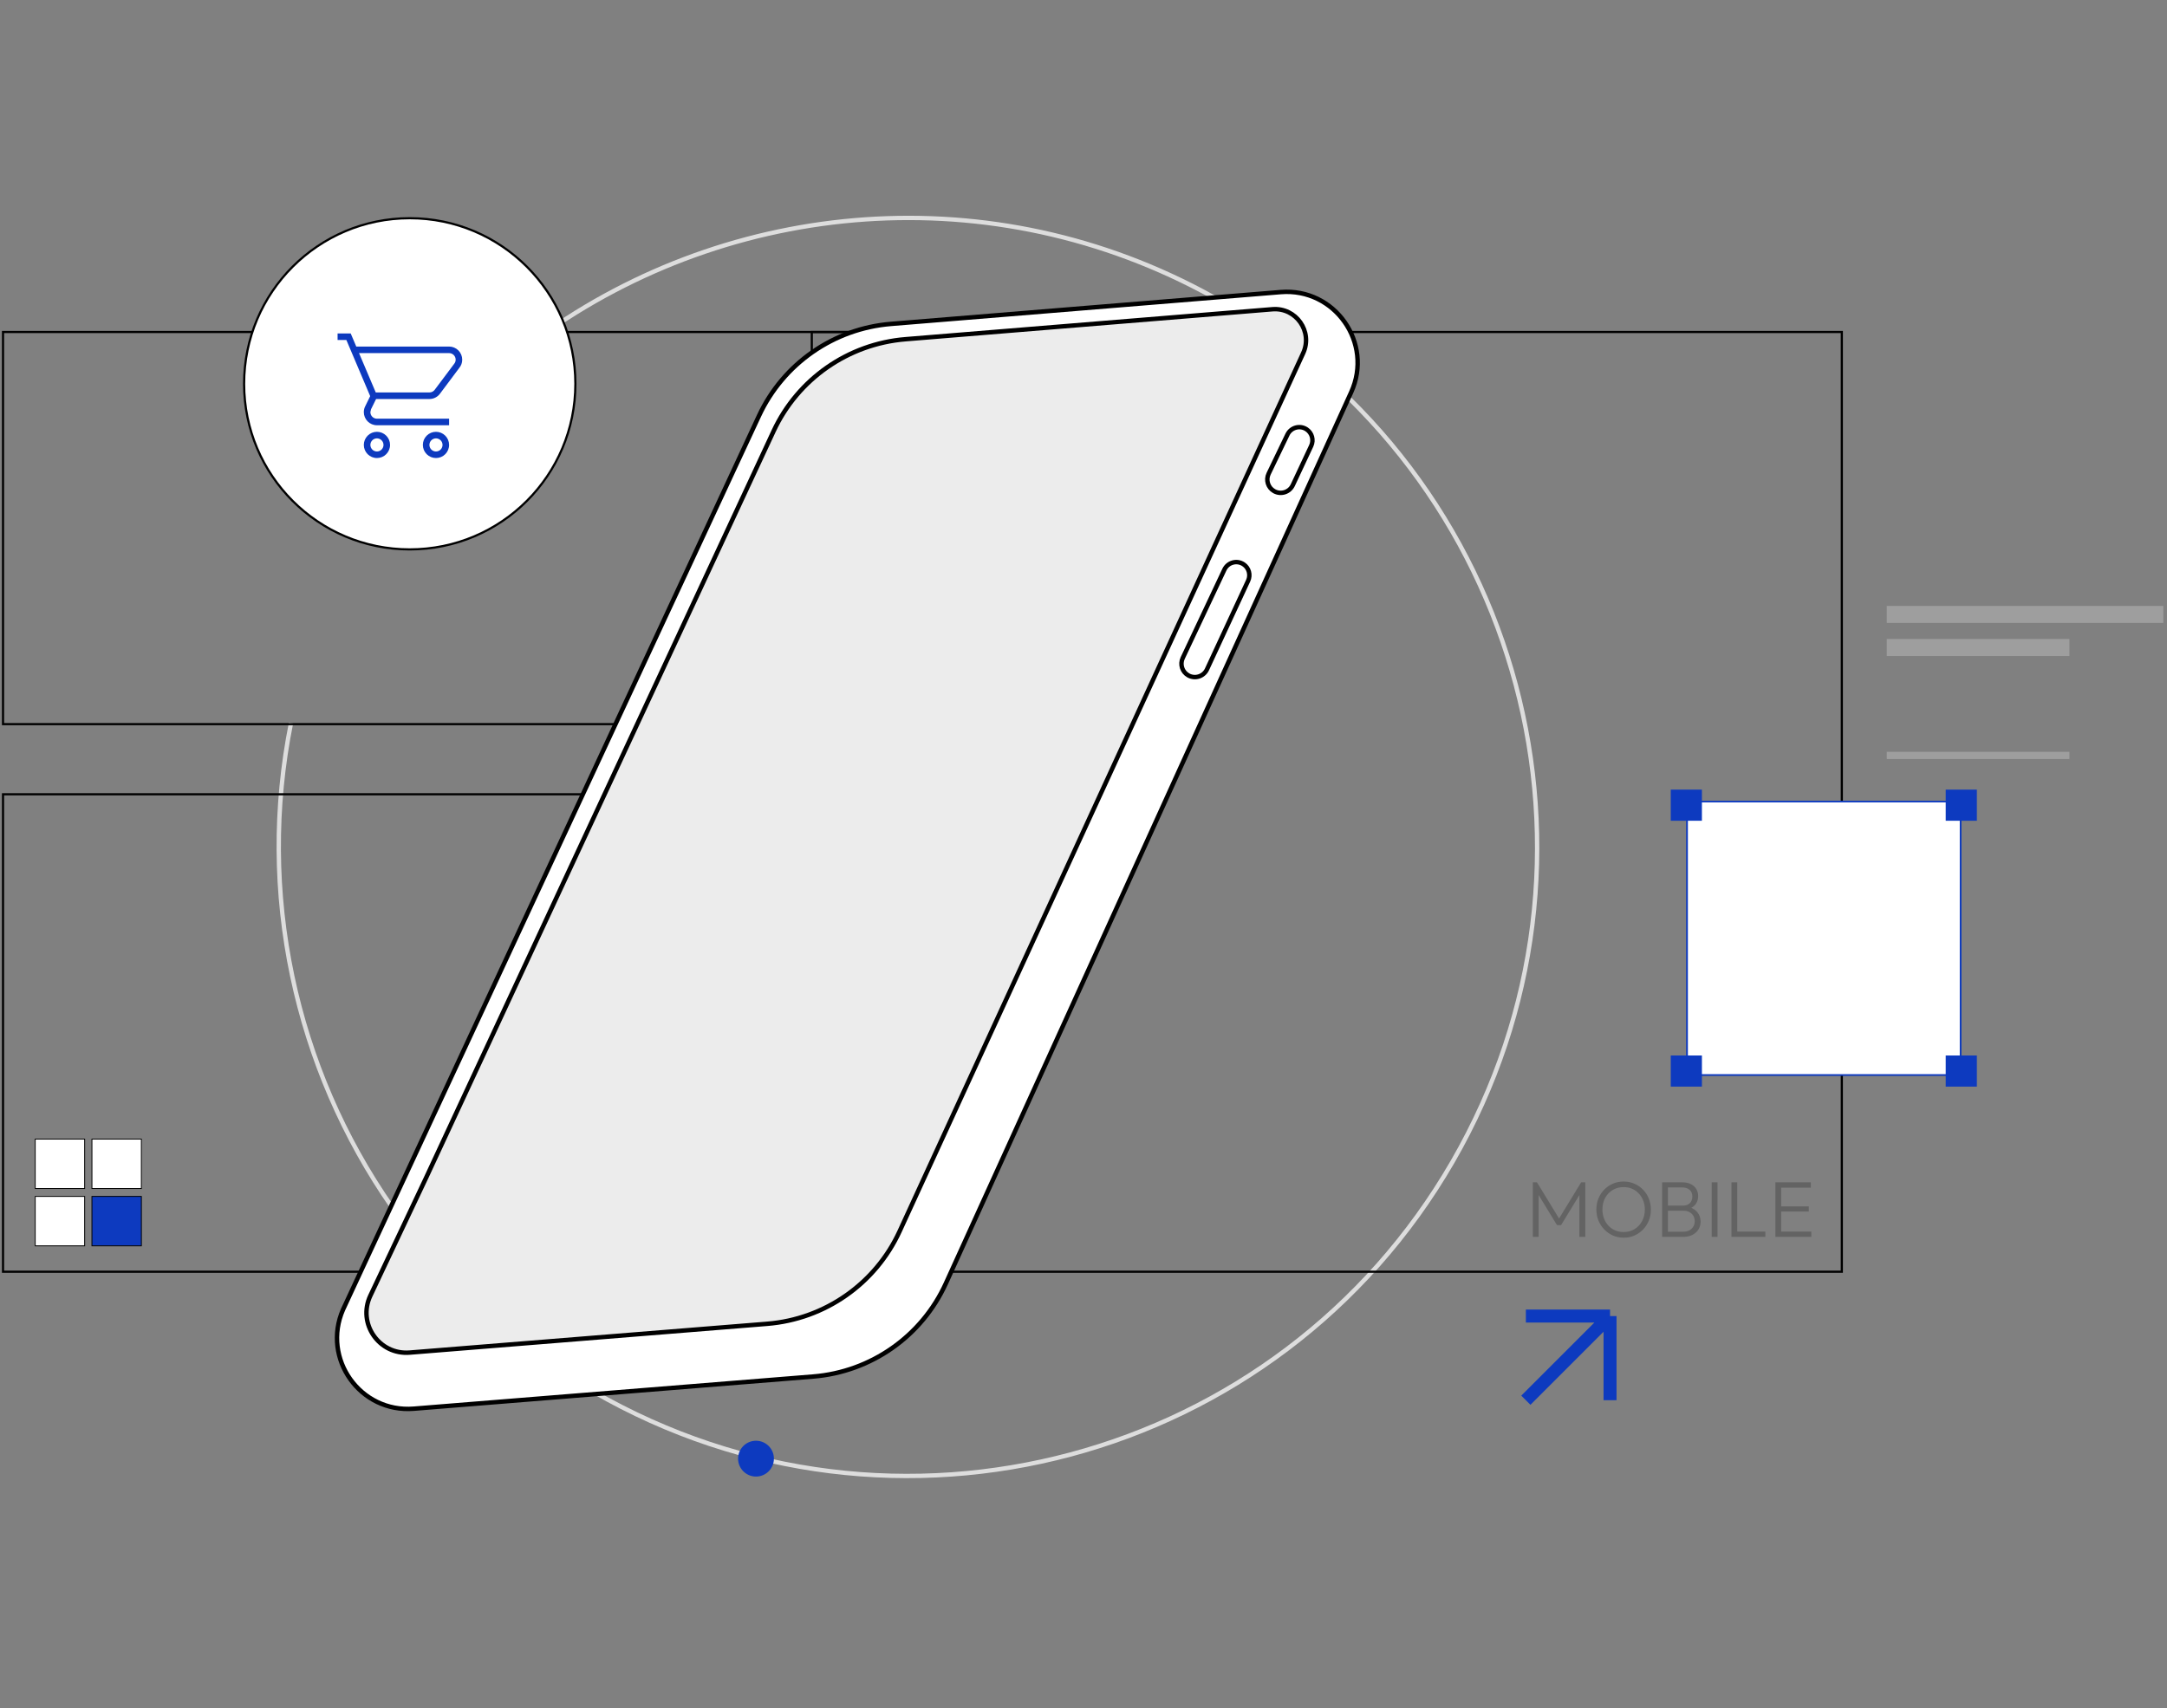 <svg width="501" height="395" viewBox="0 0 501 395" fill="none" xmlns="http://www.w3.org/2000/svg">
<rect x="0" y="0" width="501" height="395" fill="#808080" stroke="none"/>
<path d="M137.153 321.799C206.705 361.984 295.664 338.177 335.849 268.625C376.033 199.073 352.226 110.114 282.674 69.929C232.225 40.782 171.565 45.301 126.714 76.526M90.684 279.22C68.097 246.867 59.424 206.259 67.285 167.185" stroke="#DDDDDD"/>
<rect x="0.699" y="76.775" width="240.43" height="90.688" stroke="black" stroke-width="0.5"/>
<rect x="0.25" y="-0.25" width="177.977" height="110.412" transform="matrix(1 0 0 -1 0.449 293.846)" stroke="black" stroke-width="0.5"/>
<path d="M187.68 76.775H425.82V232.157V294.096H187.68V196.728V76.775Z" stroke="black" stroke-width="0.5"/>
<rect x="390.053" y="185.378" width="63.211" height="63.211" fill="white" stroke="#0D3ABF" stroke-width="0.355"/>
<rect x="390.053" y="185.378" width="63.211" height="63.211" fill="white" stroke="#0D3ABF" stroke-width="0.355"/>
<path d="M386.273 182.604H393.474V189.805H386.273V182.604Z" fill="#0D3ABF"/>
<path d="M449.84 182.605H457.041V189.805H449.84V182.605Z" fill="#0D3ABF"/>
<path d="M386.275 244.09H393.476V251.291H386.275V244.09Z" fill="#0D3ABF"/>
<path d="M449.84 244.09H457.041V251.291H449.84V244.09Z" fill="#0D3ABF"/>
<circle cx="174.783" cy="337.325" r="4.142" fill="#0D3ABF"/>
<path opacity="0.23" d="M354.387 286.041V273.424H355.341L360.787 282.355H360.109L365.555 273.424H366.509V286.041H365.152V275.771L365.464 275.845L360.916 283.309H359.962L355.414 275.845L355.726 275.771V286.041H354.387ZM375.402 286.224C374.51 286.224 373.678 286.059 372.908 285.729C372.15 285.387 371.484 284.922 370.909 284.336C370.335 283.736 369.882 283.046 369.552 282.263C369.234 281.469 369.075 280.619 369.075 279.714C369.075 278.797 369.234 277.948 369.552 277.165C369.87 276.383 370.316 275.698 370.891 275.111C371.465 274.524 372.132 274.066 372.89 273.736C373.648 273.406 374.473 273.241 375.365 273.241C376.258 273.241 377.083 273.406 377.841 273.736C378.611 274.066 379.284 274.524 379.858 275.111C380.433 275.698 380.879 276.389 381.197 277.183C381.515 277.966 381.674 278.816 381.674 279.733C381.674 280.637 381.515 281.487 381.197 282.282C380.879 283.064 380.433 283.749 379.858 284.336C379.296 284.922 378.636 285.387 377.878 285.729C377.12 286.059 376.295 286.224 375.402 286.224ZM375.365 284.922C376.319 284.922 377.163 284.696 377.896 284.244C378.642 283.791 379.223 283.174 379.638 282.392C380.066 281.609 380.28 280.717 380.28 279.714C380.28 278.968 380.158 278.284 379.913 277.66C379.669 277.025 379.327 276.474 378.886 276.01C378.446 275.533 377.927 275.166 377.328 274.909C376.741 274.653 376.087 274.524 375.365 274.524C374.424 274.524 373.581 274.751 372.835 275.203C372.101 275.643 371.52 276.254 371.093 277.037C370.677 277.819 370.469 278.712 370.469 279.714C370.469 280.46 370.591 281.151 370.836 281.786C371.08 282.422 371.423 282.978 371.863 283.455C372.303 283.92 372.823 284.281 373.422 284.537C374.021 284.794 374.669 284.922 375.365 284.922ZM385.139 286.041V284.849H389.137C389.968 284.849 390.622 284.617 391.099 284.152C391.576 283.688 391.814 283.107 391.814 282.41C391.814 281.958 391.71 281.548 391.502 281.181C391.295 280.815 390.995 280.527 390.604 280.319C390.225 280.099 389.773 279.989 389.247 279.989H385.139V278.816H389.045C389.73 278.816 390.268 278.632 390.659 278.265C391.062 277.899 391.264 277.379 391.264 276.707C391.264 276.034 391.05 275.515 390.622 275.148C390.194 274.781 389.62 274.598 388.898 274.598H385.139V273.424H388.935C389.718 273.424 390.384 273.565 390.934 273.846C391.484 274.127 391.9 274.506 392.181 274.983C392.462 275.46 392.603 275.998 392.603 276.597C392.603 277.306 392.419 277.917 392.053 278.43C391.686 278.932 391.148 279.317 390.439 279.586L390.567 279.146C391.386 279.402 392.022 279.824 392.474 280.411C392.939 280.998 393.171 281.695 393.171 282.502C393.171 283.174 393.006 283.779 392.676 284.317C392.358 284.843 391.888 285.265 391.264 285.583C390.653 285.888 389.913 286.041 389.045 286.041H385.139ZM384.277 286.041V273.424H385.616V286.041H384.277ZM395.739 286.041V273.424H397.077V286.041H395.739ZM400.305 286.041V273.424H401.644V286.041H400.305ZM401.186 286.041V284.812H408.136V286.041H401.186ZM410.46 286.041V273.424H411.798V286.041H410.46ZM411.34 286.041V284.812H418.767V286.041H411.34ZM411.34 280.173V278.981H418.18V280.173H411.34ZM411.34 274.653V273.424H418.657V274.653H411.34Z" fill="black"/>
<g opacity="0.34">
<rect x="436.211" y="140.123" width="63.93" height="3.933" fill="#D9D9D9"/>
<rect x="436.211" y="147.777" width="42.229" height="3.933" fill="#D9D9D9"/>
<rect x="436.211" y="173.869" width="42.229" height="1.659" fill="#D9D9D9"/>
</g>
<path d="M352.773 304.349H372.234M372.234 304.349L352.773 323.81M372.234 304.349V323.81" stroke="#0D3ABF" stroke-width="3"/>
<path d="M257.878 80.988L237.718 82.314C233.343 82.602 229.116 84.013 225.445 86.41C222.855 88.102 224.208 92.132 227.294 91.917L250.694 90.291C254.201 90.047 257.522 88.627 260.121 86.26C262.245 84.327 260.744 80.799 257.878 80.988Z" fill="black"/>
<path d="M175.483 96.144L79.312 302.842C74.339 314.208 83.294 326.767 95.66 325.771L188.014 318.331C201.388 317.254 213.126 309.011 218.68 296.797L312.386 90.707C317.572 79.302 308.589 66.524 296.102 67.544L205.973 74.907C192.73 75.988 181.088 84.098 175.483 96.144Z" fill="white" stroke="black" stroke-width="1.026"/>
<path d="M178.858 99.683L98.477 272.442L85.622 299.644C82.588 306.066 87.635 313.368 94.715 312.797L177.384 306.138C190.706 305.065 202.41 296.88 207.99 284.736L301.284 81.675C303.578 76.683 299.647 71.068 294.171 71.516L209.348 78.445C196.105 79.527 184.463 87.636 178.858 99.683Z" fill="#ECECEC" stroke="black" stroke-width="1.026"/>
<path d="M297.653 100.503L293.303 109.547C292.597 111.016 293.152 112.78 294.572 113.579C296.138 114.46 298.122 113.824 298.885 112.198L303.144 103.11C303.783 101.749 303.329 100.125 302.078 99.291C300.542 98.266 298.454 98.838 297.653 100.503Z" stroke="black" stroke-width="1.026"/>
<path d="M283.075 131.725L273.442 152.168C272.75 153.636 273.31 155.389 274.724 156.185C276.297 157.07 278.289 156.427 279.049 154.791L288.565 134.293C289.194 132.937 288.741 131.325 287.497 130.496C285.957 129.469 283.864 130.051 283.075 131.725Z" stroke="black" stroke-width="1.026"/>
<circle cx="94.731" cy="88.758" r="38.293" fill="white" stroke="black" stroke-width="0.5"/>
<path d="M100.796 99.858C101.6 99.858 102.372 100.178 102.941 100.747C103.51 101.315 103.829 102.087 103.829 102.891C103.829 103.696 103.51 104.467 102.941 105.036C102.372 105.605 101.6 105.925 100.796 105.925C99.991 105.925 99.22 105.605 98.651 105.036C98.082 104.467 97.763 103.696 97.763 102.891C97.763 102.087 98.082 101.315 98.651 100.747C99.22 100.178 99.991 99.858 100.796 99.858ZM100.796 101.375C100.394 101.375 100.008 101.535 99.724 101.819C99.439 102.103 99.279 102.489 99.279 102.891C99.279 103.294 99.439 103.679 99.724 103.964C100.008 104.248 100.394 104.408 100.796 104.408C101.198 104.408 101.584 104.248 101.868 103.964C102.153 103.679 102.312 103.294 102.312 102.891C102.312 102.489 102.153 102.103 101.868 101.819C101.584 101.535 101.198 101.375 100.796 101.375ZM87.147 99.858C87.951 99.858 88.722 100.178 89.291 100.747C89.86 101.315 90.18 102.087 90.18 102.891C90.18 103.696 89.86 104.467 89.291 105.036C88.722 105.605 87.951 105.925 87.147 105.925C86.342 105.925 85.57 105.605 85.002 105.036C84.433 104.467 84.113 103.696 84.113 102.891C84.113 102.087 84.433 101.315 85.002 100.747C85.57 100.178 86.342 99.858 87.147 99.858ZM87.147 101.375C86.744 101.375 86.359 101.535 86.074 101.819C85.79 102.103 85.63 102.489 85.63 102.891C85.63 103.294 85.79 103.679 86.074 103.964C86.359 104.248 86.744 104.408 87.147 104.408C87.549 104.408 87.934 104.248 88.219 103.964C88.503 103.679 88.663 103.294 88.663 102.891C88.663 102.489 88.503 102.103 88.219 101.819C87.934 101.535 87.549 101.375 87.147 101.375ZM103.829 81.659H83.006L86.874 90.758H99.279C99.78 90.758 100.22 90.516 100.493 90.152L105.042 84.085C105.24 83.828 105.346 83.509 105.346 83.175C105.346 82.773 105.186 82.388 104.902 82.103C104.617 81.819 104.231 81.659 103.829 81.659ZM99.279 92.275H86.949L85.781 94.641L85.63 95.308C85.63 95.711 85.79 96.096 86.074 96.381C86.359 96.665 86.744 96.825 87.147 96.825H103.829V98.342H87.147C86.342 98.342 85.57 98.022 85.002 97.453C84.433 96.884 84.113 96.113 84.113 95.308C84.113 94.794 84.243 94.287 84.492 93.837L85.584 91.608L80.079 78.626H78.047V77.109H81.08L82.369 80.142H103.829C104.634 80.142 105.405 80.462 105.974 81.031C106.543 81.6 106.862 82.371 106.862 83.175C106.862 83.934 106.604 84.571 106.18 85.087L101.767 90.986C101.221 91.76 100.311 92.275 99.279 92.275Z" fill="#0D3ABF"/>
<rect x="8.143" y="263.427" width="11.429" height="11.429" fill="white" stroke="black" stroke-width="0.2"/>
<rect x="8.143" y="276.681" width="11.429" height="11.429" fill="white" stroke="black" stroke-width="0.2"/>
<rect x="21.256" y="263.427" width="11.429" height="11.429" fill="white" stroke="black" stroke-width="0.2"/>
<rect x="21.256" y="276.681" width="11.429" height="11.429" fill="#0D3ABF" stroke="black" stroke-width="0.2"/>
</svg>
